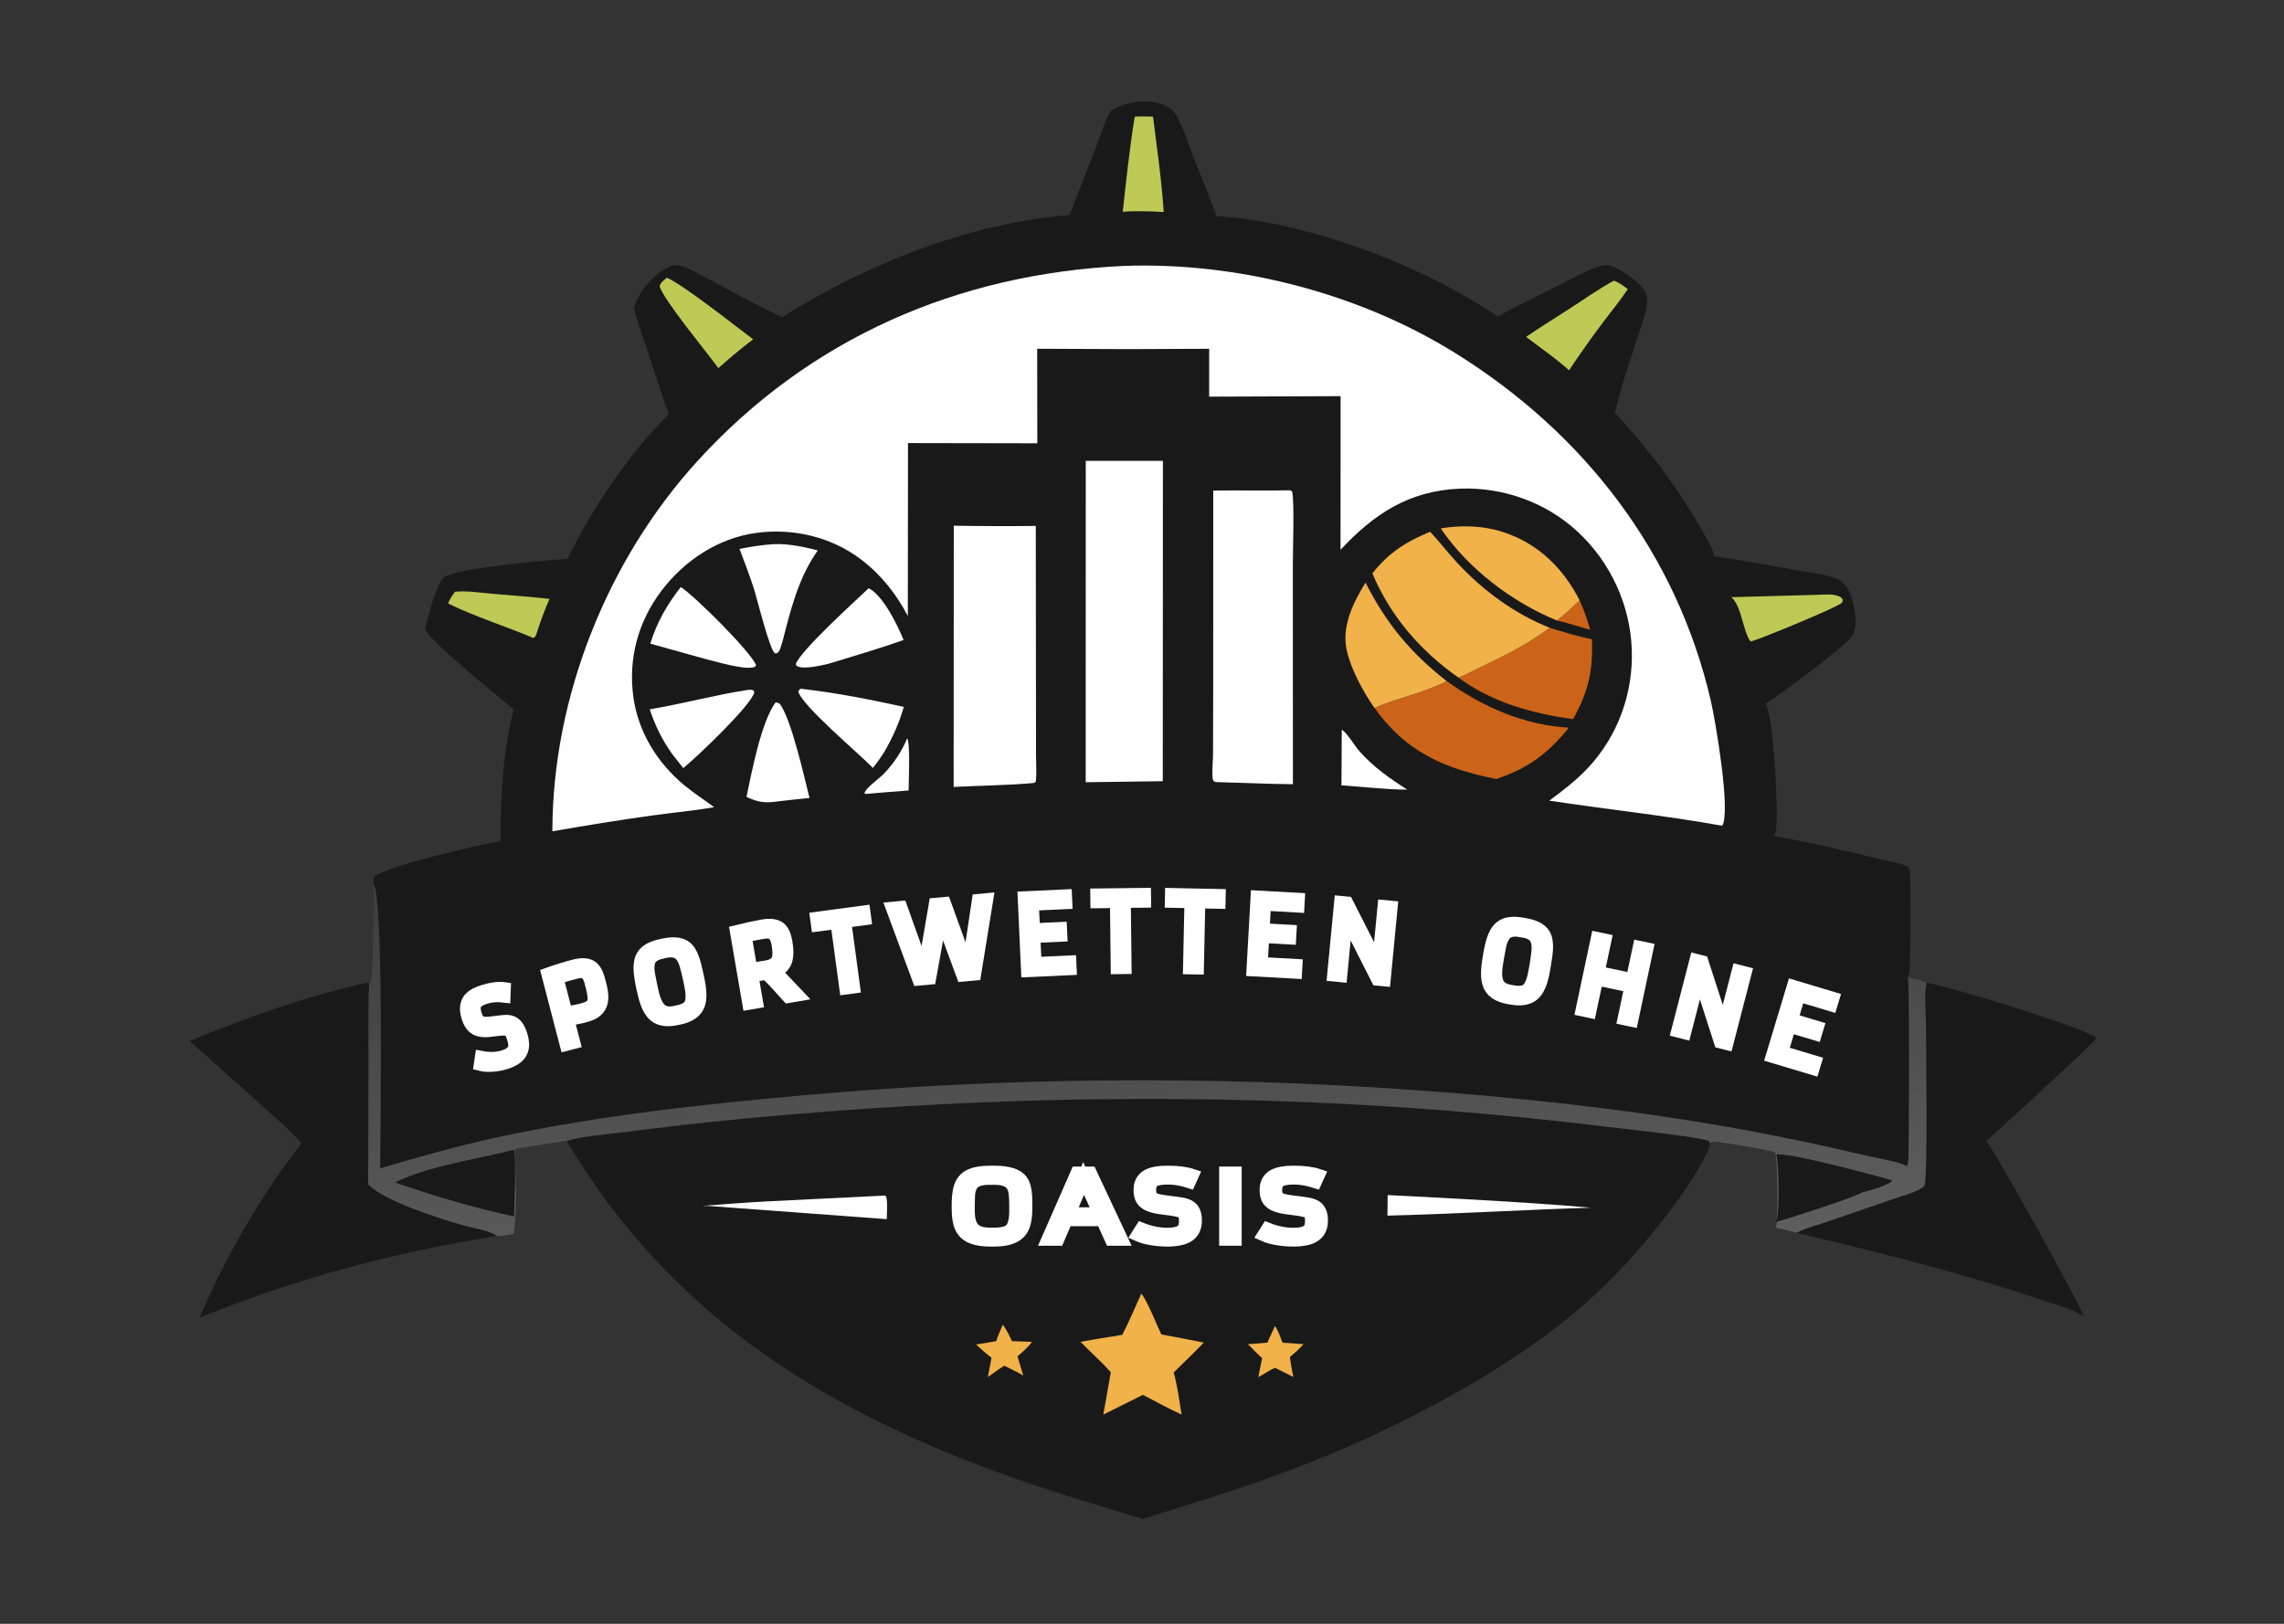 <svg width="90" height="64" viewBox="0 0 90 64" fill="none" xmlns="http://www.w3.org/2000/svg">
<rect x="0" y="0" width="90" height="64" fill="#333333" stroke="none"/>
<path d="M75.928 38.737C76.806 38.865 82.221 40.532 82.597 40.901C82.579 40.945 82.565 40.98 82.533 41.017C82.334 41.249 78.33 44.938 78.266 44.971C78.577 45.307 82.077 51.613 82.08 51.837C82.08 51.851 82.079 51.864 82.078 51.878C81.697 51.575 80.971 51.414 80.506 51.256C77.315 50.172 74.071 49.377 70.797 48.589C71.15 48.399 71.613 48.288 71.996 48.156L74.669 47.237C75.031 47.112 75.528 46.988 75.831 46.755C75.975 46.497 75.894 41.128 75.893 40.318C75.893 39.899 75.813 39.111 75.928 38.737Z" fill="#191919"/>
<path d="M7.477 41.032C9.732 40.087 12.153 39.238 14.544 38.715C14.502 39.716 14.522 40.724 14.52 41.726L14.505 46.688C15.23 47.375 17.279 48.016 18.272 48.301C18.616 48.4 19.313 48.498 19.573 48.717C15.522 49.36 11.664 50.392 7.863 51.935C8.899 49.525 10.267 47.131 11.883 45.061C11.384 44.505 10.799 44.006 10.246 43.504L7.477 41.032Z" fill="#191919"/>
<path d="M22.328 44.966C23.004 44.771 23.779 44.727 24.478 44.636C26.058 44.431 27.639 44.248 29.225 44.098C40.745 43.006 51.798 42.999 63.294 44.408C63.967 44.49 66.946 44.797 67.346 44.972L67.366 45.047C67.4 45.258 67.186 45.586 67.084 45.775C66.546 46.774 65.858 47.683 65.143 48.563C64.211 49.711 63.159 50.813 62.021 51.76C59.152 54.149 55.019 56.306 51.545 57.671C49.411 58.509 47.209 59.197 45.015 59.863C43.114 59.291 41.217 58.722 39.35 58.041C32.188 55.427 26.287 51.654 22.328 44.966Z" fill="#191919"/>
<path d="M39.516 52.21C39.665 52.414 39.768 52.63 39.876 52.858L40.671 52.889C40.497 53.103 40.308 53.282 40.093 53.456L40.322 54.217C40.077 54.075 39.828 53.95 39.572 53.828C39.35 53.963 39.139 54.126 38.925 54.276L39.072 53.513C38.855 53.35 38.658 53.176 38.461 52.99C38.727 52.954 38.99 52.906 39.255 52.859C39.328 52.636 39.42 52.425 39.516 52.21Z" fill="#F0B249"/>
<path d="M50.239 52.262C50.375 52.456 50.451 52.701 50.538 52.921C50.813 52.934 51.089 52.959 51.365 52.979C51.2 53.167 51.016 53.326 50.827 53.489C50.861 53.753 50.91 54.011 50.964 54.272L50.243 53.911C50.022 54.002 49.799 54.166 49.582 54.278L49.733 53.529C49.536 53.357 49.356 53.163 49.172 52.978C49.427 52.966 49.683 52.94 49.938 52.92L50.239 52.262Z" fill="#F0B249"/>
<path d="M54.68 47.102C54.68 47.102 60.25 47.37 62.686 47.6C60.068 47.681 57.29 47.847 54.672 47.913L54.68 47.102Z" fill="#FEFEFE"/>
<path d="M34.853 47.122L34.917 47.154C34.989 47.42 34.944 47.774 34.943 48.052L27.769 47.52C27.541 47.518 27.994 47.554 27.77 47.52C28.649 47.454 29.462 47.39 30.292 47.348L34.853 47.122Z" fill="#FEFEFE"/>
<path d="M44.972 50.987C45.23 51.303 45.561 52.185 45.762 52.595C46.321 52.693 46.877 52.806 47.434 52.916C47.05 53.318 46.646 53.703 46.25 54.094C46.398 54.634 46.471 55.199 46.56 55.751C46.042 55.519 45.539 55.237 45.035 54.977L43.476 55.754L43.77 54.088C43.404 53.666 42.966 53.293 42.578 52.887C43.124 52.784 43.673 52.7 44.221 52.612C44.496 52.086 44.726 51.528 44.972 50.987Z" fill="#F0B249"/>
<path d="M43.783 4.36C44.344 4.033 45.02 3.902 45.66 4.066C45.933 4.136 46.2 4.28 46.344 4.53C46.632 5.03 46.814 5.644 47.023 6.181C47.327 6.96 47.655 7.732 47.934 8.52C51.493 8.724 56.083 10.466 59.011 12.473C59.822 12.038 60.651 11.634 61.474 11.222C61.957 10.98 62.471 10.67 62.986 10.509C63.154 10.457 63.305 10.435 63.478 10.483C63.871 10.591 64.614 11.121 64.813 11.482C64.896 11.632 64.923 11.8 64.903 11.969C64.854 12.405 64.659 12.873 64.527 13.293C64.217 14.276 63.864 15.265 63.633 16.27C64.998 17.735 66.178 19.303 67.151 21.056C67.252 21.239 67.522 21.661 67.521 21.864C67.521 21.883 67.515 21.901 67.513 21.92C68.582 22.075 69.647 22.268 70.71 22.461C71.229 22.555 71.836 22.612 72.328 22.798C72.49 22.859 72.624 22.949 72.73 23.088C73.011 23.456 73.178 24.305 73.095 24.758C73.068 24.909 73.025 25.021 72.926 25.14C72.555 25.584 70.368 27.2 69.848 27.552C69.758 27.613 69.667 27.675 69.568 27.718C69.885 28.166 70.099 32.067 69.974 32.75C69.96 32.825 69.942 32.886 69.898 32.95C71.296 33.19 72.674 33.521 74.051 33.859C74.393 33.942 74.894 34.005 75.197 34.166C75.222 34.213 75.243 34.25 75.25 34.303C75.302 34.674 75.294 38.15 75.219 38.413C75.208 38.452 75.194 38.489 75.178 38.525C75.362 38.571 75.787 38.622 75.922 38.737C75.807 39.11 75.888 39.898 75.888 40.317C75.888 41.127 75.969 46.496 75.826 46.754C75.523 46.987 75.025 47.111 74.663 47.236L71.99 48.156C71.608 48.288 71.144 48.399 70.791 48.588C70.511 48.515 70.232 48.444 69.948 48.388C69.959 48.37 69.977 48.343 69.985 48.321C70.063 48.103 70.038 45.652 69.949 45.429C69.935 45.423 69.92 45.415 69.905 45.41C69.573 45.302 67.899 45.023 67.557 45.002C67.483 44.998 67.432 45.018 67.365 45.047L67.345 44.972C66.946 44.797 63.966 44.49 63.293 44.407C51.798 42.999 40.744 43.006 29.225 44.098C27.639 44.248 26.058 44.431 24.478 44.636C23.778 44.726 23.004 44.771 22.328 44.966C21.654 45.071 20.977 45.165 20.307 45.289C20.308 46.318 20.403 47.639 20.243 48.633C20.025 48.676 19.799 48.729 19.576 48.716C19.316 48.497 18.619 48.399 18.274 48.3C17.281 48.015 15.233 47.374 14.508 46.687L14.523 41.725C14.525 40.723 14.505 39.715 14.547 38.714L14.6 38.69C14.709 38.432 14.709 35.395 14.724 34.85C14.722 34.727 14.705 34.632 14.765 34.521C15.777 33.999 18.523 33.386 19.729 33.145C19.718 31.396 19.808 29.667 20.244 27.963C19.498 27.329 17.123 25.436 16.75 24.822C16.83 24.415 17.2 22.957 17.511 22.741C18.028 22.382 21.519 22.085 22.362 22.028C23.345 20.007 24.76 17.924 26.351 16.319C26.049 15.469 25.772 14.611 25.489 13.755C25.312 13.219 25.094 12.667 24.983 12.115C25.175 11.499 25.703 10.859 26.279 10.557C26.463 10.46 26.638 10.418 26.84 10.48C27.219 10.598 27.601 10.838 27.954 11.021C28.9 11.509 29.851 12.066 30.823 12.498C34.158 10.4 38.181 8.795 42.142 8.475L43.193 5.796C43.375 5.325 43.522 4.791 43.783 4.36Z" fill="#191919"/>
<path d="M62.245 23.665C62.414 24.039 62.548 24.427 62.66 24.822C62.228 24.709 61.786 24.549 61.352 24.457C61.663 24.211 61.951 23.933 62.245 23.665Z" fill="#CB6418"/>
<path d="M35.748 29.102C35.877 29.275 35.805 30.846 35.803 31.156C35.239 31.195 34.674 31.245 34.11 31.293L34.062 31.259C34.125 31.045 34.644 30.688 34.826 30.498C35.227 30.08 35.52 29.633 35.748 29.102Z" fill="#FEFEFE"/>
<path d="M52.873 28.755C53.132 28.947 53.353 29.367 53.572 29.614C54.114 30.226 54.764 30.685 55.451 31.122C54.597 31.12 53.714 31.009 52.859 30.954L52.873 28.755Z" fill="#FEFEFE"/>
<path d="M17.933 23.323C18.398 23.274 18.925 23.363 19.393 23.402C20.146 23.466 20.901 23.522 21.653 23.603C21.452 24.054 21.291 24.519 21.137 24.988C21.099 25.08 21.103 25.097 21.017 25.144C19.91 24.678 18.73 24.311 17.656 23.786C17.731 23.609 17.814 23.473 17.933 23.323Z" fill="#BFC956"/>
<path d="M44.715 4.597C44.954 4.581 45.195 4.591 45.434 4.596C45.59 5.845 45.773 7.1 45.856 8.356L45.32 8.332C44.958 8.323 44.603 8.316 44.242 8.348C44.377 7.097 44.511 5.839 44.715 4.597Z" fill="#BFC956"/>
<path d="M71.695 23.442C71.939 23.43 72.197 23.407 72.431 23.492C72.533 23.529 72.573 23.553 72.619 23.648C72.613 23.665 72.59 23.741 72.581 23.755C72.485 23.902 69.427 25.16 69.047 25.268L68.981 25.281C68.677 24.905 68.637 23.88 68.219 23.537L71.695 23.442Z" fill="#BFC956"/>
<path d="M26.277 10.947C26.905 11.207 28.99 12.86 29.679 13.374C29.396 13.583 29.127 13.809 28.855 14.033L28.306 14.508C27.885 13.919 26.129 11.805 25.992 11.282C26.035 11.127 26.158 11.047 26.277 10.947Z" fill="#BFC956"/>
<path d="M63.589 11.063C63.798 11.127 63.968 11.268 64.142 11.396C63.853 11.833 63.51 12.246 63.195 12.666C62.721 13.297 62.266 13.938 61.827 14.594C61.627 14.411 61.408 14.244 61.198 14.072L60.133 13.277C60.719 12.879 61.325 12.505 61.919 12.119C62.469 11.761 63.014 11.381 63.589 11.063Z" fill="#BFC956"/>
<path d="M30.565 27.679C30.623 27.688 30.665 27.709 30.718 27.733C31.166 28.276 31.699 30.659 31.899 31.451C31.502 31.488 31.106 31.535 30.709 31.578C30.169 31.657 29.913 31.64 29.414 31.407C29.623 30.433 29.989 28.461 30.565 27.679Z" fill="#FEFEFE"/>
<path d="M29.429 27.199C29.532 27.182 29.592 27.174 29.691 27.212L29.723 27.291C29.582 27.828 27.445 29.847 26.925 30.274L26.489 29.721C26.088 29.161 25.82 28.604 25.602 27.957C26.884 27.744 28.144 27.396 29.429 27.199Z" fill="#FEFEFE"/>
<path d="M34.231 23.185C34.798 23.47 35.368 24.634 35.605 25.225C34.641 25.567 33.638 25.858 32.66 26.158C32.374 26.226 31.698 26.39 31.427 26.262C31.367 26.233 31.378 26.226 31.359 26.169C31.577 25.609 33.701 23.686 34.231 23.185Z" fill="#FEFEFE"/>
<path d="M31.54 27.145C32.901 27.295 34.277 27.567 35.614 27.861C35.434 28.494 35.175 29.063 34.849 29.633C34.709 29.854 34.56 30.062 34.398 30.268C33.881 29.73 31.564 27.785 31.453 27.243L31.54 27.145Z" fill="#FEFEFE"/>
<path d="M26.826 23.139C27.34 23.454 29.619 25.72 29.792 26.219L29.749 26.285C29.463 26.374 29.068 26.27 28.78 26.221C27.723 25.976 26.674 25.652 25.625 25.37C25.874 24.547 26.292 23.811 26.826 23.139Z" fill="#FEFEFE"/>
<path d="M30.227 21.468C30.883 21.384 31.591 21.529 32.225 21.695C31.448 22.79 31.155 24.045 30.824 25.323L30.812 25.357C30.777 25.46 30.736 25.654 30.65 25.723C30.6 25.763 30.589 25.75 30.529 25.747C30.309 25.555 29.826 23.566 29.694 23.162C29.525 22.647 29.335 22.141 29.141 21.636C29.503 21.564 29.859 21.503 30.227 21.468Z" fill="#FEFEFE"/>
<path d="M53.808 22.962C54.62 24.57 55.588 25.737 57.012 26.849C56.093 27.32 55.095 27.502 54.16 27.904C53.712 27.257 53.249 26.415 53.07 25.644C52.852 24.704 53.323 23.742 53.808 22.962Z" fill="#F0B249"/>
<path d="M56.773 20.825C57.611 20.693 58.441 20.712 59.252 20.978C60.62 21.428 61.605 22.406 62.246 23.664C61.953 23.932 61.664 24.21 61.353 24.457C59.604 23.749 57.824 22.397 56.773 20.825Z" fill="#F0B249"/>
<path d="M61.057 24.74C61.611 24.912 62.158 25.082 62.728 25.192C62.775 26.44 62.592 27.254 61.986 28.343C60.368 28.124 58.786 27.682 57.453 26.697C57.689 26.632 57.944 26.479 58.167 26.373C59.164 25.9 60.173 25.408 61.057 24.74Z" fill="#CB6418"/>
<path d="M57.016 26.849C58.417 27.865 60.07 28.582 61.819 28.681C60.996 29.703 60.205 30.291 58.956 30.704C56.923 30.294 55.404 29.65 54.164 27.903C55.099 27.502 56.097 27.32 57.016 26.849Z" fill="#CB6418"/>
<path d="M56.355 20.959C56.729 21.358 57.062 21.796 57.435 22.198C58.438 23.275 59.686 24.197 61.062 24.741C60.178 25.408 59.169 25.901 58.172 26.373C57.949 26.479 57.694 26.632 57.458 26.698C55.968 25.652 54.785 24.28 54.078 22.601C54.707 21.793 55.419 21.34 56.355 20.959Z" fill="#F0B249"/>
<path d="M37.583 20.72C38.661 20.738 39.737 20.741 40.815 20.729L40.822 27.703L40.823 29.761C40.824 30.107 40.857 30.476 40.812 30.818L40.737 30.861C39.693 30.953 38.627 30.964 37.578 31.016L37.583 20.72Z" fill="#FEFEFE"/>
<path d="M50.8 19.325C50.867 19.326 50.866 19.338 50.918 19.376C51.011 19.828 50.942 21.708 50.944 22.277L50.947 30.909C49.973 30.9 48.996 30.852 48.021 30.828C47.944 30.832 47.901 30.825 47.83 30.795C47.808 30.755 47.788 30.719 47.783 30.672C47.754 30.363 47.798 29.999 47.799 29.683L47.805 27.216L47.807 19.335C48.805 19.319 49.802 19.346 50.8 19.325Z" fill="#FEFEFE"/>
<path d="M42.784 18.162L45.824 18.163L45.819 30.79L42.781 30.831L42.784 18.162Z" fill="#FEFEFE"/>
<path d="M14.724 34.85C15.13 35.475 14.983 44.538 14.981 46.049C16.528 45.59 18.075 45.153 19.654 44.813C23.609 43.963 27.691 43.523 31.717 43.164C39.726 42.452 47.696 42.389 55.716 42.961C59.733 43.248 63.765 43.676 67.735 44.356C69.702 44.693 71.656 45.102 73.599 45.559C74.041 45.663 74.709 45.76 75.105 45.941C75.12 45.948 75.133 45.958 75.147 45.966C75.178 45.877 75.194 45.798 75.197 45.703C75.227 45.032 75.246 38.732 75.178 38.525C75.362 38.571 75.787 38.622 75.922 38.737C75.807 39.11 75.888 39.898 75.888 40.317C75.888 41.127 75.969 46.496 75.826 46.754C75.523 46.987 75.025 47.111 74.663 47.236L71.99 48.156C71.608 48.288 71.144 48.399 70.791 48.589C70.511 48.515 70.232 48.444 69.948 48.388C69.959 48.37 69.977 48.343 69.985 48.321C70.063 48.103 70.038 45.652 69.949 45.429C69.935 45.423 69.92 45.415 69.905 45.41C69.573 45.302 67.899 45.023 67.557 45.002C67.483 44.998 67.432 45.018 67.365 45.047L67.345 44.972C66.946 44.797 63.966 44.49 63.293 44.407C51.798 42.999 40.744 43.006 29.225 44.098C27.639 44.248 26.058 44.431 24.478 44.636C23.778 44.727 23.004 44.771 22.328 44.966C21.654 45.071 20.977 45.165 20.307 45.289C20.308 46.318 20.403 47.639 20.243 48.633C20.025 48.676 19.799 48.729 19.576 48.716C19.316 48.498 18.619 48.399 18.274 48.3C17.281 48.015 15.233 47.374 14.508 46.687L14.523 41.725C14.525 40.723 14.505 39.715 14.547 38.714L14.6 38.69C14.709 38.432 14.709 35.395 14.724 34.85Z" fill="url(#paint0_linear_366_3609)"/>
<path d="M69.989 45.504C70.484 45.406 73.976 46.353 74.564 46.524C74.412 46.733 73.647 46.927 73.389 46.994C73.068 47.198 70.42 48.048 69.969 48.168C69.989 48.133 70.006 48.097 70.019 48.059C70.118 47.751 70.109 45.761 69.989 45.504Z" fill="#191919"/>
<path d="M20.257 45.318C20.346 45.562 20.263 47.528 20.258 47.944C19.011 47.673 17.799 47.344 16.586 46.947L15.562 46.608C16.875 45.953 18.812 45.687 20.257 45.318Z" fill="#191919"/>
<path d="M44.275 10.481C48.75 10.317 53.537 11.547 57.343 13.915C62.41 17.066 66.064 21.784 67.416 27.627C67.594 28.395 68.209 31.995 67.864 32.546C65.602 32.141 63.319 31.899 61.049 31.557C61.584 31.159 62.113 30.757 62.57 30.269C63.753 29.009 64.361 27.323 64.3 25.605C64.238 23.843 63.458 22.149 62.161 20.951C60.909 19.794 59.227 19.194 57.524 19.26C55.526 19.338 54.134 20.263 52.823 21.668L52.825 15.614L47.646 15.634L47.647 13.747L44.452 13.76L40.869 13.746L40.875 17.472L35.779 17.463L35.773 24.28C35.318 23.409 34.722 22.656 33.937 22.056C32.769 21.163 31.252 20.806 29.798 21.004C28.298 21.209 26.971 22.09 26.068 23.28C25.14 24.503 24.741 25.986 24.962 27.507C25.16 28.868 25.904 30.067 26.954 30.941C27.33 31.254 27.747 31.52 28.139 31.813C27.34 31.957 26.522 32.028 25.717 32.139C24.397 32.322 23.079 32.537 21.766 32.765C21.768 27.485 23.928 22.072 27.484 18.171C31.904 13.324 37.739 10.791 44.275 10.481Z" fill="#FEFEFE"/>
<path d="M18.962 41.669C19.28 41.731 19.57 41.723 19.832 41.645C20.137 41.553 20.286 41.403 20.279 41.193C20.277 41.124 20.263 41.048 20.238 40.965L20.217 40.895C20.191 40.811 20.165 40.744 20.137 40.696C20.109 40.648 20.071 40.614 20.023 40.593C19.944 40.557 19.781 40.557 19.536 40.591C19.317 40.621 19.163 40.634 19.075 40.629C18.986 40.624 18.911 40.612 18.849 40.594C18.788 40.574 18.731 40.544 18.679 40.503C18.572 40.417 18.489 40.279 18.431 40.087L18.425 40.069C18.305 39.672 18.399 39.384 18.707 39.206C18.805 39.151 18.92 39.103 19.053 39.063L19.076 39.056C19.387 38.963 19.654 38.931 19.878 38.961L19.867 39.266C19.598 39.235 19.363 39.25 19.163 39.31L19.147 39.315C18.925 39.381 18.786 39.468 18.727 39.577C18.678 39.667 18.68 39.799 18.732 39.971L18.734 39.978C18.794 40.175 18.887 40.287 19.014 40.316C19.1 40.334 19.242 40.329 19.441 40.302C19.641 40.275 19.791 40.258 19.89 40.252C19.989 40.245 20.079 40.255 20.159 40.284C20.325 40.344 20.45 40.516 20.536 40.799L20.543 40.823C20.673 41.255 20.577 41.565 20.253 41.753C20.153 41.812 20.055 41.855 19.96 41.884C19.865 41.913 19.776 41.935 19.696 41.952C19.617 41.969 19.534 41.981 19.448 41.988C19.247 42.007 19.07 41.997 18.919 41.958L18.962 41.669Z" fill="white"/>
<path d="M23.171 40.012C23.122 40.028 23.034 40.052 22.908 40.084C22.784 40.116 22.607 40.145 22.377 40.169L22.617 41.091L22.306 41.172L21.581 38.389C21.928 38.264 22.277 38.156 22.629 38.065C22.924 37.989 23.148 38.002 23.302 38.103C23.431 38.19 23.529 38.362 23.596 38.62L23.653 38.835C23.705 39.035 23.727 39.211 23.72 39.364C23.703 39.682 23.52 39.899 23.171 40.012ZM22.71 38.325C22.375 38.411 22.123 38.484 21.953 38.542L22.31 39.912C22.531 39.884 22.725 39.849 22.891 39.806C23.058 39.763 23.175 39.72 23.241 39.678C23.308 39.635 23.354 39.58 23.38 39.514C23.423 39.401 23.408 39.204 23.335 38.921L23.276 38.695C23.23 38.521 23.164 38.406 23.076 38.349C22.991 38.292 22.869 38.284 22.71 38.325Z" fill="white"/>
<path d="M26.659 40.158C26.22 40.253 25.901 40.177 25.701 39.932C25.583 39.79 25.488 39.587 25.416 39.323C25.383 39.199 25.35 39.063 25.318 38.916C25.287 38.768 25.261 38.628 25.241 38.494C25.221 38.36 25.212 38.236 25.213 38.124C25.216 38.012 25.231 37.91 25.259 37.819C25.289 37.727 25.335 37.645 25.398 37.573C25.53 37.429 25.741 37.326 26.034 37.263L26.149 37.238C26.606 37.14 26.926 37.2 27.107 37.419C27.221 37.555 27.312 37.759 27.381 38.031C27.415 38.164 27.448 38.306 27.48 38.456C27.512 38.605 27.539 38.743 27.558 38.871C27.578 38.998 27.588 39.118 27.588 39.23C27.587 39.342 27.574 39.446 27.547 39.541C27.521 39.637 27.476 39.723 27.413 39.8C27.282 39.959 27.069 40.07 26.774 40.134L26.659 40.158ZM26.713 39.869C26.849 39.84 26.958 39.801 27.04 39.752C27.124 39.703 27.184 39.637 27.22 39.552C27.286 39.395 27.278 39.123 27.194 38.735L27.151 38.536C27.111 38.35 27.07 38.186 27.029 38.043C26.988 37.9 26.935 37.783 26.87 37.693C26.737 37.506 26.522 37.444 26.226 37.507L26.071 37.541C25.77 37.605 25.598 37.743 25.556 37.954C25.529 38.088 25.532 38.24 25.563 38.408C25.594 38.576 25.624 38.726 25.652 38.858L25.695 39.057C25.774 39.419 25.883 39.664 26.024 39.789C26.16 39.912 26.353 39.946 26.602 39.893L26.713 39.869Z" fill="white"/>
<path d="M29.012 36.715C29.41 36.615 29.747 36.541 30.022 36.494L30.059 36.488C30.359 36.437 30.581 36.468 30.724 36.581C30.845 36.679 30.928 36.859 30.973 37.12C31.031 37.455 31.026 37.712 30.958 37.892C30.888 38.075 30.744 38.207 30.523 38.288C30.574 38.333 30.625 38.38 30.676 38.43L30.814 38.57L31.431 39.22L31.058 39.284L30.513 38.684C30.362 38.524 30.253 38.419 30.186 38.371L30.165 38.374C30.077 38.388 29.991 38.401 29.909 38.413L29.636 38.448L29.817 39.496L29.5 39.55L29.012 36.715ZM29.593 38.197C29.725 38.181 29.931 38.148 30.21 38.101C30.441 38.061 30.586 37.97 30.647 37.827C30.699 37.702 30.7 37.499 30.652 37.217C30.611 36.98 30.531 36.835 30.413 36.78C30.343 36.747 30.271 36.734 30.195 36.742C30.121 36.75 30.056 36.758 30 36.768C29.945 36.777 29.892 36.787 29.84 36.797C29.789 36.806 29.738 36.815 29.687 36.825C29.637 36.835 29.585 36.846 29.533 36.857L29.369 36.897L29.593 38.197Z" fill="white"/>
<path d="M32.974 36.363L32.209 36.465L32.171 36.189L34.047 35.937L34.084 36.214L33.293 36.32L33.642 38.904L33.323 38.947L32.974 36.363Z" fill="white"/>
<path d="M35.157 35.792L35.504 35.76L36.26 37.881L36.4 38.331L36.468 37.862L36.85 35.638L37.225 35.604L38.158 38.187L38.215 37.697L38.548 35.484L38.888 35.453L38.411 38.395L37.932 38.438L37.193 36.433L37.063 35.956L37.019 36.449L36.638 38.556L36.196 38.596L35.157 35.792Z" fill="white"/>
<path d="M40.352 35.379L41.991 35.304L42.004 35.583L40.686 35.643L40.732 36.638L41.794 36.59L41.807 36.867L40.744 36.915L40.793 37.971L42.162 37.908L42.175 38.185L40.484 38.262L40.352 35.379Z" fill="white"/>
<path d="M43.987 35.538L43.215 35.547L43.212 35.268L45.105 35.246L45.108 35.525L44.309 35.534L44.339 38.141L44.017 38.145L43.987 35.538Z" fill="white"/>
<path d="M46.922 35.545L46.15 35.529L46.156 35.25L48.048 35.289L48.042 35.569L47.244 35.552L47.189 38.158L46.867 38.152L46.922 35.545Z" fill="white"/>
<path d="M49.528 35.349L51.166 35.439L51.151 35.718L49.834 35.645L49.778 36.64L50.84 36.699L50.825 36.975L49.763 36.917L49.704 37.971L51.072 38.047L51.057 38.324L49.367 38.231L49.528 35.349Z" fill="white"/>
<path d="M52.821 35.561L53.075 35.585L54.201 37.8L54.338 38.171L54.335 37.773L54.532 35.724L54.824 35.752L54.548 38.625L54.278 38.599L53.161 36.391L53.027 36.052L53.031 36.439L52.837 38.462L52.545 38.434L52.821 35.561Z" fill="white"/>
<path d="M59.471 39.333C59.028 39.26 58.758 39.072 58.663 38.771C58.606 38.596 58.593 38.373 58.623 38.101C58.638 37.973 58.657 37.835 58.682 37.686C58.707 37.537 58.735 37.397 58.766 37.266C58.797 37.133 58.834 37.015 58.876 36.911C58.92 36.808 58.972 36.719 59.032 36.644C59.093 36.569 59.166 36.51 59.252 36.467C59.427 36.381 59.662 36.362 59.957 36.411L60.073 36.43C60.535 36.507 60.81 36.679 60.898 36.949C60.953 37.117 60.963 37.341 60.927 37.619C60.909 37.755 60.888 37.899 60.862 38.05C60.838 38.2 60.811 38.339 60.782 38.465C60.754 38.591 60.718 38.705 60.677 38.809C60.635 38.913 60.584 39.005 60.524 39.084C60.464 39.164 60.391 39.227 60.304 39.276C60.123 39.376 59.884 39.401 59.587 39.352L59.471 39.333ZM59.628 39.084C59.765 39.106 59.88 39.11 59.975 39.095C60.071 39.08 60.151 39.04 60.216 38.974C60.336 38.852 60.428 38.596 60.493 38.205L60.527 38.004C60.558 37.817 60.581 37.649 60.595 37.501C60.609 37.353 60.603 37.225 60.576 37.118C60.522 36.894 60.345 36.758 60.046 36.709L59.889 36.683C59.585 36.633 59.375 36.698 59.258 36.879C59.184 36.994 59.13 37.136 59.097 37.303C59.064 37.471 59.036 37.622 59.014 37.754L58.981 37.955C58.92 38.321 58.932 38.589 59.016 38.757C59.098 38.921 59.264 39.023 59.516 39.065L59.628 39.084Z" fill="white"/>
<path d="M62.935 36.982L63.25 37.049L62.979 38.324L64.318 38.606L64.589 37.331L64.902 37.397L64.303 40.221L63.99 40.155L64.262 38.874L62.923 38.592L62.651 39.873L62.336 39.806L62.935 36.982Z" fill="white"/>
<path d="M66.824 37.843L67.072 37.906L67.837 40.269L67.914 40.657L67.973 40.263L68.489 38.27L68.773 38.343L68.05 41.138L67.788 41.071L67.031 38.716L66.951 38.36L66.894 38.743L66.386 40.711L66.102 40.638L66.824 37.843Z" fill="white"/>
<path d="M70.661 38.873L72.233 39.345L72.152 39.612L70.889 39.233L70.601 40.187L71.619 40.492L71.539 40.758L70.52 40.453L70.215 41.464L71.527 41.858L71.447 42.123L69.827 41.637L70.661 38.873Z" fill="white"/>
<path d="M18.962 41.669C19.28 41.731 19.57 41.723 19.832 41.645C20.137 41.553 20.286 41.403 20.279 41.193C20.277 41.124 20.263 41.048 20.238 40.965L20.217 40.895C20.191 40.811 20.165 40.744 20.137 40.696C20.109 40.648 20.071 40.614 20.023 40.593C19.944 40.557 19.781 40.557 19.536 40.591C19.317 40.621 19.163 40.634 19.075 40.629C18.986 40.624 18.911 40.612 18.849 40.594C18.788 40.574 18.731 40.544 18.679 40.503C18.572 40.417 18.489 40.279 18.431 40.087L18.425 40.069C18.305 39.672 18.399 39.384 18.707 39.206C18.805 39.151 18.92 39.103 19.053 39.063L19.076 39.056C19.387 38.963 19.654 38.931 19.878 38.961L19.867 39.266C19.598 39.235 19.363 39.25 19.163 39.31L19.147 39.315C18.925 39.381 18.786 39.468 18.727 39.577C18.678 39.667 18.68 39.799 18.732 39.971L18.734 39.978C18.794 40.175 18.887 40.287 19.014 40.316C19.1 40.334 19.242 40.329 19.441 40.302C19.641 40.275 19.791 40.258 19.89 40.252C19.989 40.245 20.079 40.255 20.159 40.284C20.325 40.344 20.45 40.516 20.536 40.799L20.543 40.823C20.673 41.255 20.577 41.565 20.253 41.753C20.153 41.812 20.055 41.855 19.96 41.884C19.865 41.913 19.776 41.935 19.696 41.952C19.617 41.969 19.534 41.981 19.448 41.988C19.247 42.007 19.07 41.997 18.919 41.958L18.962 41.669Z" stroke="white" stroke-width="0.5"/>
<path d="M23.171 40.012C23.122 40.028 23.034 40.052 22.908 40.084C22.784 40.116 22.607 40.145 22.377 40.169L22.617 41.091L22.306 41.172L21.581 38.389C21.928 38.264 22.277 38.156 22.629 38.065C22.924 37.989 23.148 38.002 23.302 38.103C23.431 38.19 23.529 38.362 23.596 38.62L23.653 38.835C23.705 39.035 23.727 39.211 23.72 39.364C23.703 39.682 23.52 39.899 23.171 40.012ZM22.71 38.325C22.375 38.411 22.123 38.484 21.953 38.542L22.31 39.912C22.531 39.884 22.725 39.849 22.891 39.806C23.058 39.763 23.175 39.72 23.241 39.678C23.308 39.635 23.354 39.58 23.38 39.514C23.423 39.401 23.408 39.204 23.335 38.921L23.276 38.695C23.23 38.521 23.164 38.406 23.076 38.349C22.991 38.292 22.869 38.284 22.71 38.325Z" stroke="white" stroke-width="0.5"/>
<path d="M26.659 40.158C26.22 40.253 25.901 40.177 25.701 39.932C25.583 39.79 25.488 39.587 25.416 39.323C25.383 39.199 25.35 39.063 25.318 38.916C25.287 38.768 25.261 38.628 25.241 38.494C25.221 38.36 25.212 38.236 25.213 38.124C25.216 38.012 25.231 37.91 25.259 37.819C25.289 37.727 25.335 37.645 25.398 37.573C25.53 37.429 25.741 37.326 26.034 37.263L26.149 37.238C26.606 37.14 26.926 37.2 27.107 37.419C27.221 37.555 27.312 37.759 27.381 38.031C27.415 38.164 27.448 38.306 27.48 38.456C27.512 38.605 27.539 38.743 27.558 38.871C27.578 38.998 27.588 39.118 27.588 39.23C27.587 39.342 27.574 39.446 27.547 39.541C27.521 39.637 27.476 39.723 27.413 39.8C27.282 39.959 27.069 40.07 26.774 40.134L26.659 40.158ZM26.713 39.869C26.849 39.84 26.958 39.801 27.04 39.752C27.124 39.703 27.184 39.637 27.22 39.552C27.286 39.395 27.278 39.123 27.194 38.735L27.151 38.536C27.111 38.35 27.07 38.186 27.029 38.043C26.988 37.9 26.935 37.783 26.87 37.693C26.737 37.506 26.522 37.444 26.226 37.507L26.071 37.541C25.77 37.605 25.598 37.743 25.556 37.954C25.529 38.088 25.532 38.24 25.563 38.408C25.594 38.576 25.624 38.726 25.652 38.858L25.695 39.057C25.774 39.419 25.883 39.664 26.024 39.789C26.16 39.912 26.353 39.946 26.602 39.893L26.713 39.869Z" stroke="white" stroke-width="0.5"/>
<path d="M29.012 36.715C29.41 36.615 29.747 36.541 30.022 36.494L30.059 36.488C30.359 36.437 30.581 36.468 30.724 36.581C30.845 36.679 30.928 36.859 30.973 37.12C31.031 37.455 31.026 37.712 30.958 37.892C30.888 38.075 30.744 38.207 30.523 38.288C30.574 38.333 30.625 38.38 30.676 38.43L30.814 38.57L31.431 39.22L31.058 39.284L30.513 38.684C30.362 38.524 30.253 38.419 30.186 38.371L30.165 38.374C30.077 38.388 29.991 38.401 29.909 38.413L29.636 38.448L29.817 39.496L29.5 39.55L29.012 36.715ZM29.593 38.197C29.725 38.181 29.931 38.148 30.21 38.101C30.441 38.061 30.586 37.97 30.647 37.827C30.699 37.702 30.7 37.499 30.652 37.217C30.611 36.98 30.531 36.835 30.413 36.78C30.343 36.747 30.271 36.734 30.195 36.742C30.121 36.75 30.056 36.758 30 36.768C29.945 36.777 29.892 36.787 29.84 36.797C29.789 36.806 29.738 36.815 29.687 36.825C29.637 36.835 29.585 36.846 29.533 36.857L29.369 36.897L29.593 38.197Z" stroke="white" stroke-width="0.5"/>
<path d="M32.974 36.363L32.209 36.465L32.171 36.189L34.047 35.937L34.084 36.214L33.293 36.32L33.642 38.904L33.323 38.947L32.974 36.363Z" stroke="white" stroke-width="0.5"/>
<path d="M35.157 35.792L35.504 35.76L36.26 37.881L36.4 38.331L36.468 37.862L36.85 35.638L37.225 35.604L38.158 38.187L38.215 37.697L38.548 35.484L38.888 35.453L38.411 38.395L37.932 38.438L37.193 36.433L37.063 35.956L37.019 36.449L36.638 38.556L36.196 38.596L35.157 35.792Z" stroke="white" stroke-width="0.5"/>
<path d="M40.352 35.379L41.991 35.304L42.004 35.583L40.686 35.643L40.732 36.638L41.794 36.59L41.807 36.867L40.744 36.915L40.793 37.971L42.162 37.908L42.175 38.185L40.484 38.262L40.352 35.379Z" stroke="white" stroke-width="0.5"/>
<path d="M43.987 35.538L43.215 35.547L43.212 35.268L45.105 35.246L45.108 35.525L44.309 35.534L44.339 38.141L44.017 38.145L43.987 35.538Z" stroke="white" stroke-width="0.5"/>
<path d="M46.922 35.545L46.15 35.529L46.156 35.25L48.048 35.289L48.042 35.569L47.244 35.552L47.189 38.158L46.867 38.152L46.922 35.545Z" stroke="white" stroke-width="0.5"/>
<path d="M49.528 35.349L51.166 35.439L51.151 35.718L49.834 35.645L49.778 36.64L50.84 36.699L50.825 36.975L49.763 36.917L49.704 37.971L51.072 38.047L51.057 38.324L49.367 38.231L49.528 35.349Z" stroke="white" stroke-width="0.5"/>
<path d="M52.821 35.561L53.075 35.585L54.201 37.8L54.338 38.171L54.335 37.773L54.532 35.724L54.824 35.752L54.548 38.625L54.278 38.599L53.161 36.391L53.027 36.052L53.031 36.439L52.837 38.462L52.545 38.434L52.821 35.561Z" stroke="white" stroke-width="0.5"/>
<path d="M59.471 39.333C59.028 39.26 58.758 39.072 58.663 38.771C58.606 38.596 58.593 38.373 58.623 38.101C58.638 37.973 58.657 37.835 58.682 37.686C58.707 37.537 58.735 37.397 58.766 37.266C58.797 37.133 58.834 37.015 58.876 36.911C58.92 36.808 58.972 36.719 59.032 36.644C59.093 36.569 59.166 36.51 59.252 36.467C59.427 36.381 59.662 36.362 59.957 36.411L60.073 36.43C60.535 36.507 60.81 36.679 60.898 36.949C60.953 37.117 60.963 37.341 60.927 37.619C60.909 37.755 60.888 37.899 60.862 38.05C60.838 38.2 60.811 38.339 60.782 38.465C60.754 38.591 60.718 38.705 60.677 38.809C60.635 38.913 60.584 39.005 60.524 39.084C60.464 39.164 60.391 39.227 60.304 39.276C60.123 39.376 59.884 39.401 59.587 39.352L59.471 39.333ZM59.628 39.084C59.765 39.106 59.88 39.11 59.975 39.095C60.071 39.08 60.151 39.04 60.216 38.974C60.336 38.852 60.428 38.596 60.493 38.205L60.527 38.004C60.558 37.817 60.581 37.649 60.595 37.501C60.609 37.353 60.603 37.225 60.576 37.118C60.522 36.894 60.345 36.758 60.046 36.709L59.889 36.683C59.585 36.633 59.375 36.698 59.258 36.879C59.184 36.994 59.13 37.136 59.097 37.303C59.064 37.471 59.036 37.622 59.014 37.754L58.981 37.955C58.92 38.321 58.932 38.589 59.016 38.757C59.098 38.921 59.264 39.023 59.516 39.065L59.628 39.084Z" stroke="white" stroke-width="0.5"/>
<path d="M62.935 36.982L63.25 37.049L62.979 38.324L64.318 38.606L64.589 37.331L64.902 37.397L64.303 40.221L63.99 40.155L64.262 38.874L62.923 38.592L62.651 39.873L62.336 39.806L62.935 36.982Z" stroke="white" stroke-width="0.5"/>
<path d="M66.824 37.843L67.072 37.906L67.837 40.269L67.914 40.657L67.973 40.263L68.489 38.27L68.773 38.343L68.05 41.138L67.788 41.071L67.031 38.716L66.951 38.36L66.894 38.743L66.386 40.711L66.102 40.638L66.824 37.843Z" stroke="white" stroke-width="0.5"/>
<path d="M70.661 38.873L72.233 39.345L72.152 39.612L70.889 39.233L70.601 40.187L71.619 40.492L71.539 40.758L70.52 40.453L70.215 41.464L71.527 41.858L71.447 42.123L69.827 41.637L70.661 38.873Z" stroke="white" stroke-width="0.5"/>
<path d="M39.021 48.882C38.477 48.882 38.117 48.754 37.943 48.498C37.84 48.35 37.78 48.152 37.761 47.904C37.754 47.788 37.75 47.661 37.75 47.525C37.75 47.388 37.755 47.258 37.766 47.136C37.777 47.013 37.797 46.901 37.828 46.802C37.86 46.703 37.904 46.615 37.961 46.54C38.019 46.464 38.095 46.4 38.188 46.348C38.381 46.246 38.658 46.194 39.021 46.194H39.163C39.731 46.194 40.094 46.309 40.253 46.537C40.352 46.679 40.408 46.878 40.42 47.133C40.426 47.257 40.43 47.389 40.43 47.528C40.43 47.666 40.425 47.794 40.416 47.911C40.407 48.028 40.388 48.136 40.358 48.235C40.329 48.334 40.287 48.424 40.23 48.504C40.175 48.584 40.1 48.651 40.005 48.707C39.809 48.824 39.529 48.882 39.163 48.882H39.021ZM39.159 48.636C39.327 48.636 39.466 48.622 39.576 48.594C39.688 48.567 39.776 48.519 39.84 48.451C39.959 48.324 40.019 48.081 40.019 47.721V47.536C40.019 47.364 40.013 47.211 40.001 47.076C39.988 46.941 39.956 46.828 39.902 46.735C39.792 46.544 39.553 46.448 39.186 46.448H38.993C38.62 46.448 38.382 46.537 38.278 46.717C38.212 46.831 38.176 46.965 38.17 47.12C38.164 47.276 38.161 47.414 38.161 47.536V47.721C38.161 48.058 38.228 48.295 38.362 48.434C38.492 48.568 38.712 48.636 39.021 48.636H39.159Z" fill="white"/>
<path d="M42.435 46.229H42.97L44.197 48.848H43.782L43.434 48.079H42.02L41.69 48.848H41.286L42.435 46.229ZM43.323 47.834L42.704 46.46L42.633 46.655L42.126 47.834H43.323Z" fill="white"/>
<path d="M44.978 48.435C45.325 48.572 45.665 48.641 45.997 48.641C46.382 48.641 46.608 48.549 46.674 48.365C46.695 48.304 46.706 48.235 46.706 48.156V48.089C46.706 48.01 46.698 47.945 46.683 47.896C46.668 47.847 46.636 47.807 46.587 47.776C46.507 47.725 46.319 47.682 46.022 47.648C45.758 47.617 45.575 47.588 45.474 47.56C45.373 47.533 45.289 47.503 45.224 47.471C45.16 47.438 45.105 47.397 45.059 47.348C44.964 47.245 44.916 47.103 44.916 46.922V46.905C44.916 46.528 45.126 46.303 45.545 46.229C45.678 46.206 45.829 46.194 45.997 46.194H46.027C46.42 46.194 46.741 46.237 46.99 46.321L46.871 46.583C46.57 46.486 46.292 46.437 46.038 46.437H46.018C45.738 46.437 45.545 46.477 45.439 46.556C45.351 46.622 45.306 46.736 45.306 46.9V46.907C45.306 47.093 45.375 47.215 45.513 47.273C45.606 47.31 45.773 47.344 46.013 47.372C46.255 47.401 46.434 47.425 46.552 47.446C46.67 47.465 46.77 47.498 46.853 47.543C47.024 47.639 47.11 47.821 47.11 48.089V48.112C47.11 48.521 46.889 48.766 46.447 48.844C46.31 48.869 46.182 48.882 46.061 48.882C45.94 48.882 45.83 48.879 45.731 48.872C45.633 48.866 45.533 48.855 45.43 48.839C45.19 48.803 44.989 48.748 44.827 48.675L44.978 48.435Z" fill="white"/>
<path d="M48.29 46.229H48.677V48.848H48.29V46.229Z" fill="white"/>
<path d="M49.945 48.435C50.292 48.572 50.631 48.641 50.963 48.641C51.349 48.641 51.574 48.549 51.64 48.365C51.661 48.304 51.672 48.235 51.672 48.156V48.089C51.672 48.01 51.664 47.945 51.649 47.896C51.634 47.847 51.602 47.807 51.553 47.776C51.473 47.725 51.285 47.682 50.988 47.648C50.724 47.617 50.541 47.588 50.44 47.56C50.339 47.533 50.256 47.503 50.19 47.471C50.126 47.438 50.071 47.397 50.025 47.348C49.93 47.245 49.883 47.103 49.883 46.922V46.905C49.883 46.528 50.092 46.303 50.511 46.229C50.644 46.206 50.795 46.194 50.963 46.194H50.993C51.386 46.194 51.707 46.237 51.956 46.321L51.837 46.583C51.536 46.486 51.258 46.437 51.005 46.437H50.984C50.704 46.437 50.511 46.477 50.406 46.556C50.317 46.622 50.273 46.736 50.273 46.9V46.907C50.273 47.093 50.341 47.215 50.479 47.273C50.572 47.31 50.739 47.344 50.979 47.372C51.221 47.401 51.401 47.425 51.518 47.446C51.636 47.465 51.736 47.498 51.819 47.543C51.99 47.639 52.076 47.821 52.076 48.089V48.112C52.076 48.521 51.855 48.766 51.413 48.844C51.277 48.869 51.148 48.882 51.027 48.882C50.907 48.882 50.797 48.879 50.697 48.872C50.599 48.866 50.499 48.855 50.397 48.839C50.156 48.803 49.955 48.748 49.793 48.675L49.945 48.435Z" fill="white"/>
<path d="M39.021 48.882C38.477 48.882 38.117 48.754 37.943 48.498C37.84 48.35 37.78 48.152 37.761 47.904C37.754 47.788 37.75 47.661 37.75 47.525C37.75 47.388 37.755 47.258 37.766 47.136C37.777 47.013 37.797 46.901 37.828 46.802C37.86 46.703 37.904 46.615 37.961 46.54C38.019 46.464 38.095 46.4 38.188 46.348C38.381 46.246 38.658 46.194 39.021 46.194H39.163C39.731 46.194 40.094 46.309 40.253 46.537C40.352 46.679 40.408 46.878 40.42 47.133C40.426 47.257 40.43 47.389 40.43 47.528C40.43 47.666 40.425 47.794 40.416 47.911C40.407 48.028 40.388 48.136 40.358 48.235C40.329 48.334 40.287 48.424 40.23 48.504C40.175 48.584 40.1 48.651 40.005 48.707C39.809 48.824 39.529 48.882 39.163 48.882H39.021ZM39.159 48.636C39.327 48.636 39.466 48.622 39.576 48.594C39.688 48.567 39.776 48.519 39.84 48.451C39.959 48.324 40.019 48.081 40.019 47.721V47.536C40.019 47.364 40.013 47.211 40.001 47.076C39.988 46.941 39.956 46.828 39.902 46.735C39.792 46.544 39.553 46.448 39.186 46.448H38.993C38.62 46.448 38.382 46.537 38.278 46.717C38.212 46.831 38.176 46.965 38.17 47.12C38.164 47.276 38.161 47.414 38.161 47.536V47.721C38.161 48.058 38.228 48.295 38.362 48.434C38.492 48.568 38.712 48.636 39.021 48.636H39.159Z" stroke="white" stroke-width="0.5"/>
<path d="M42.435 46.229H42.97L44.197 48.848H43.782L43.434 48.079H42.02L41.69 48.848H41.286L42.435 46.229ZM43.323 47.834L42.704 46.46L42.633 46.655L42.126 47.834H43.323Z" stroke="white" stroke-width="0.5"/>
<path d="M44.978 48.435C45.325 48.572 45.665 48.641 45.997 48.641C46.382 48.641 46.608 48.549 46.674 48.365C46.695 48.304 46.706 48.235 46.706 48.156V48.089C46.706 48.01 46.698 47.945 46.683 47.896C46.668 47.847 46.636 47.807 46.587 47.776C46.507 47.725 46.319 47.682 46.022 47.648C45.758 47.617 45.575 47.588 45.474 47.56C45.373 47.533 45.289 47.503 45.224 47.471C45.16 47.438 45.105 47.397 45.059 47.348C44.964 47.245 44.916 47.103 44.916 46.922V46.905C44.916 46.528 45.126 46.303 45.545 46.229C45.678 46.206 45.829 46.194 45.997 46.194H46.027C46.42 46.194 46.741 46.237 46.99 46.321L46.871 46.583C46.57 46.486 46.292 46.437 46.038 46.437H46.018C45.738 46.437 45.545 46.477 45.439 46.556C45.351 46.622 45.306 46.736 45.306 46.9V46.907C45.306 47.093 45.375 47.215 45.513 47.273C45.606 47.31 45.773 47.344 46.013 47.372C46.255 47.401 46.434 47.425 46.552 47.446C46.67 47.465 46.77 47.498 46.853 47.543C47.024 47.639 47.11 47.821 47.11 48.089V48.112C47.11 48.521 46.889 48.766 46.447 48.844C46.31 48.869 46.182 48.882 46.061 48.882C45.94 48.882 45.83 48.879 45.731 48.872C45.633 48.866 45.533 48.855 45.43 48.839C45.19 48.803 44.989 48.748 44.827 48.675L44.978 48.435Z" stroke="white" stroke-width="0.5"/>
<path d="M48.29 46.229H48.677V48.848H48.29V46.229Z" stroke="white" stroke-width="0.5"/>
<path d="M49.945 48.435C50.292 48.572 50.631 48.641 50.963 48.641C51.349 48.641 51.574 48.549 51.64 48.365C51.661 48.304 51.672 48.235 51.672 48.156V48.089C51.672 48.01 51.664 47.945 51.649 47.896C51.634 47.847 51.602 47.807 51.553 47.776C51.473 47.725 51.285 47.682 50.988 47.648C50.724 47.617 50.541 47.588 50.44 47.56C50.339 47.533 50.256 47.503 50.19 47.471C50.126 47.438 50.071 47.397 50.025 47.348C49.93 47.245 49.883 47.103 49.883 46.922V46.905C49.883 46.528 50.092 46.303 50.511 46.229C50.644 46.206 50.795 46.194 50.963 46.194H50.993C51.386 46.194 51.707 46.237 51.956 46.321L51.837 46.583C51.536 46.486 51.258 46.437 51.005 46.437H50.984C50.704 46.437 50.511 46.477 50.406 46.556C50.317 46.622 50.273 46.736 50.273 46.9V46.907C50.273 47.093 50.341 47.215 50.479 47.273C50.572 47.31 50.739 47.344 50.979 47.372C51.221 47.401 51.401 47.425 51.518 47.446C51.636 47.465 51.736 47.498 51.819 47.543C51.99 47.639 52.076 47.821 52.076 48.089V48.112C52.076 48.521 51.855 48.766 51.413 48.844C51.277 48.869 51.148 48.882 51.027 48.882C50.907 48.882 50.797 48.879 50.697 48.872C50.599 48.866 50.499 48.855 50.397 48.839C50.156 48.803 49.955 48.748 49.793 48.675L49.945 48.435Z" stroke="white" stroke-width="0.5"/>
<defs>
<linearGradient id="paint0_linear_366_3609" x1="44.771" y1="34.217" x2="45.548" y2="49.72" gradientUnits="userSpaceOnUse">
<stop stop-color="#3F3E3E"/>
<stop offset="1" stop-color="#5E5E5E"/>
</linearGradient>
</defs>
</svg>
